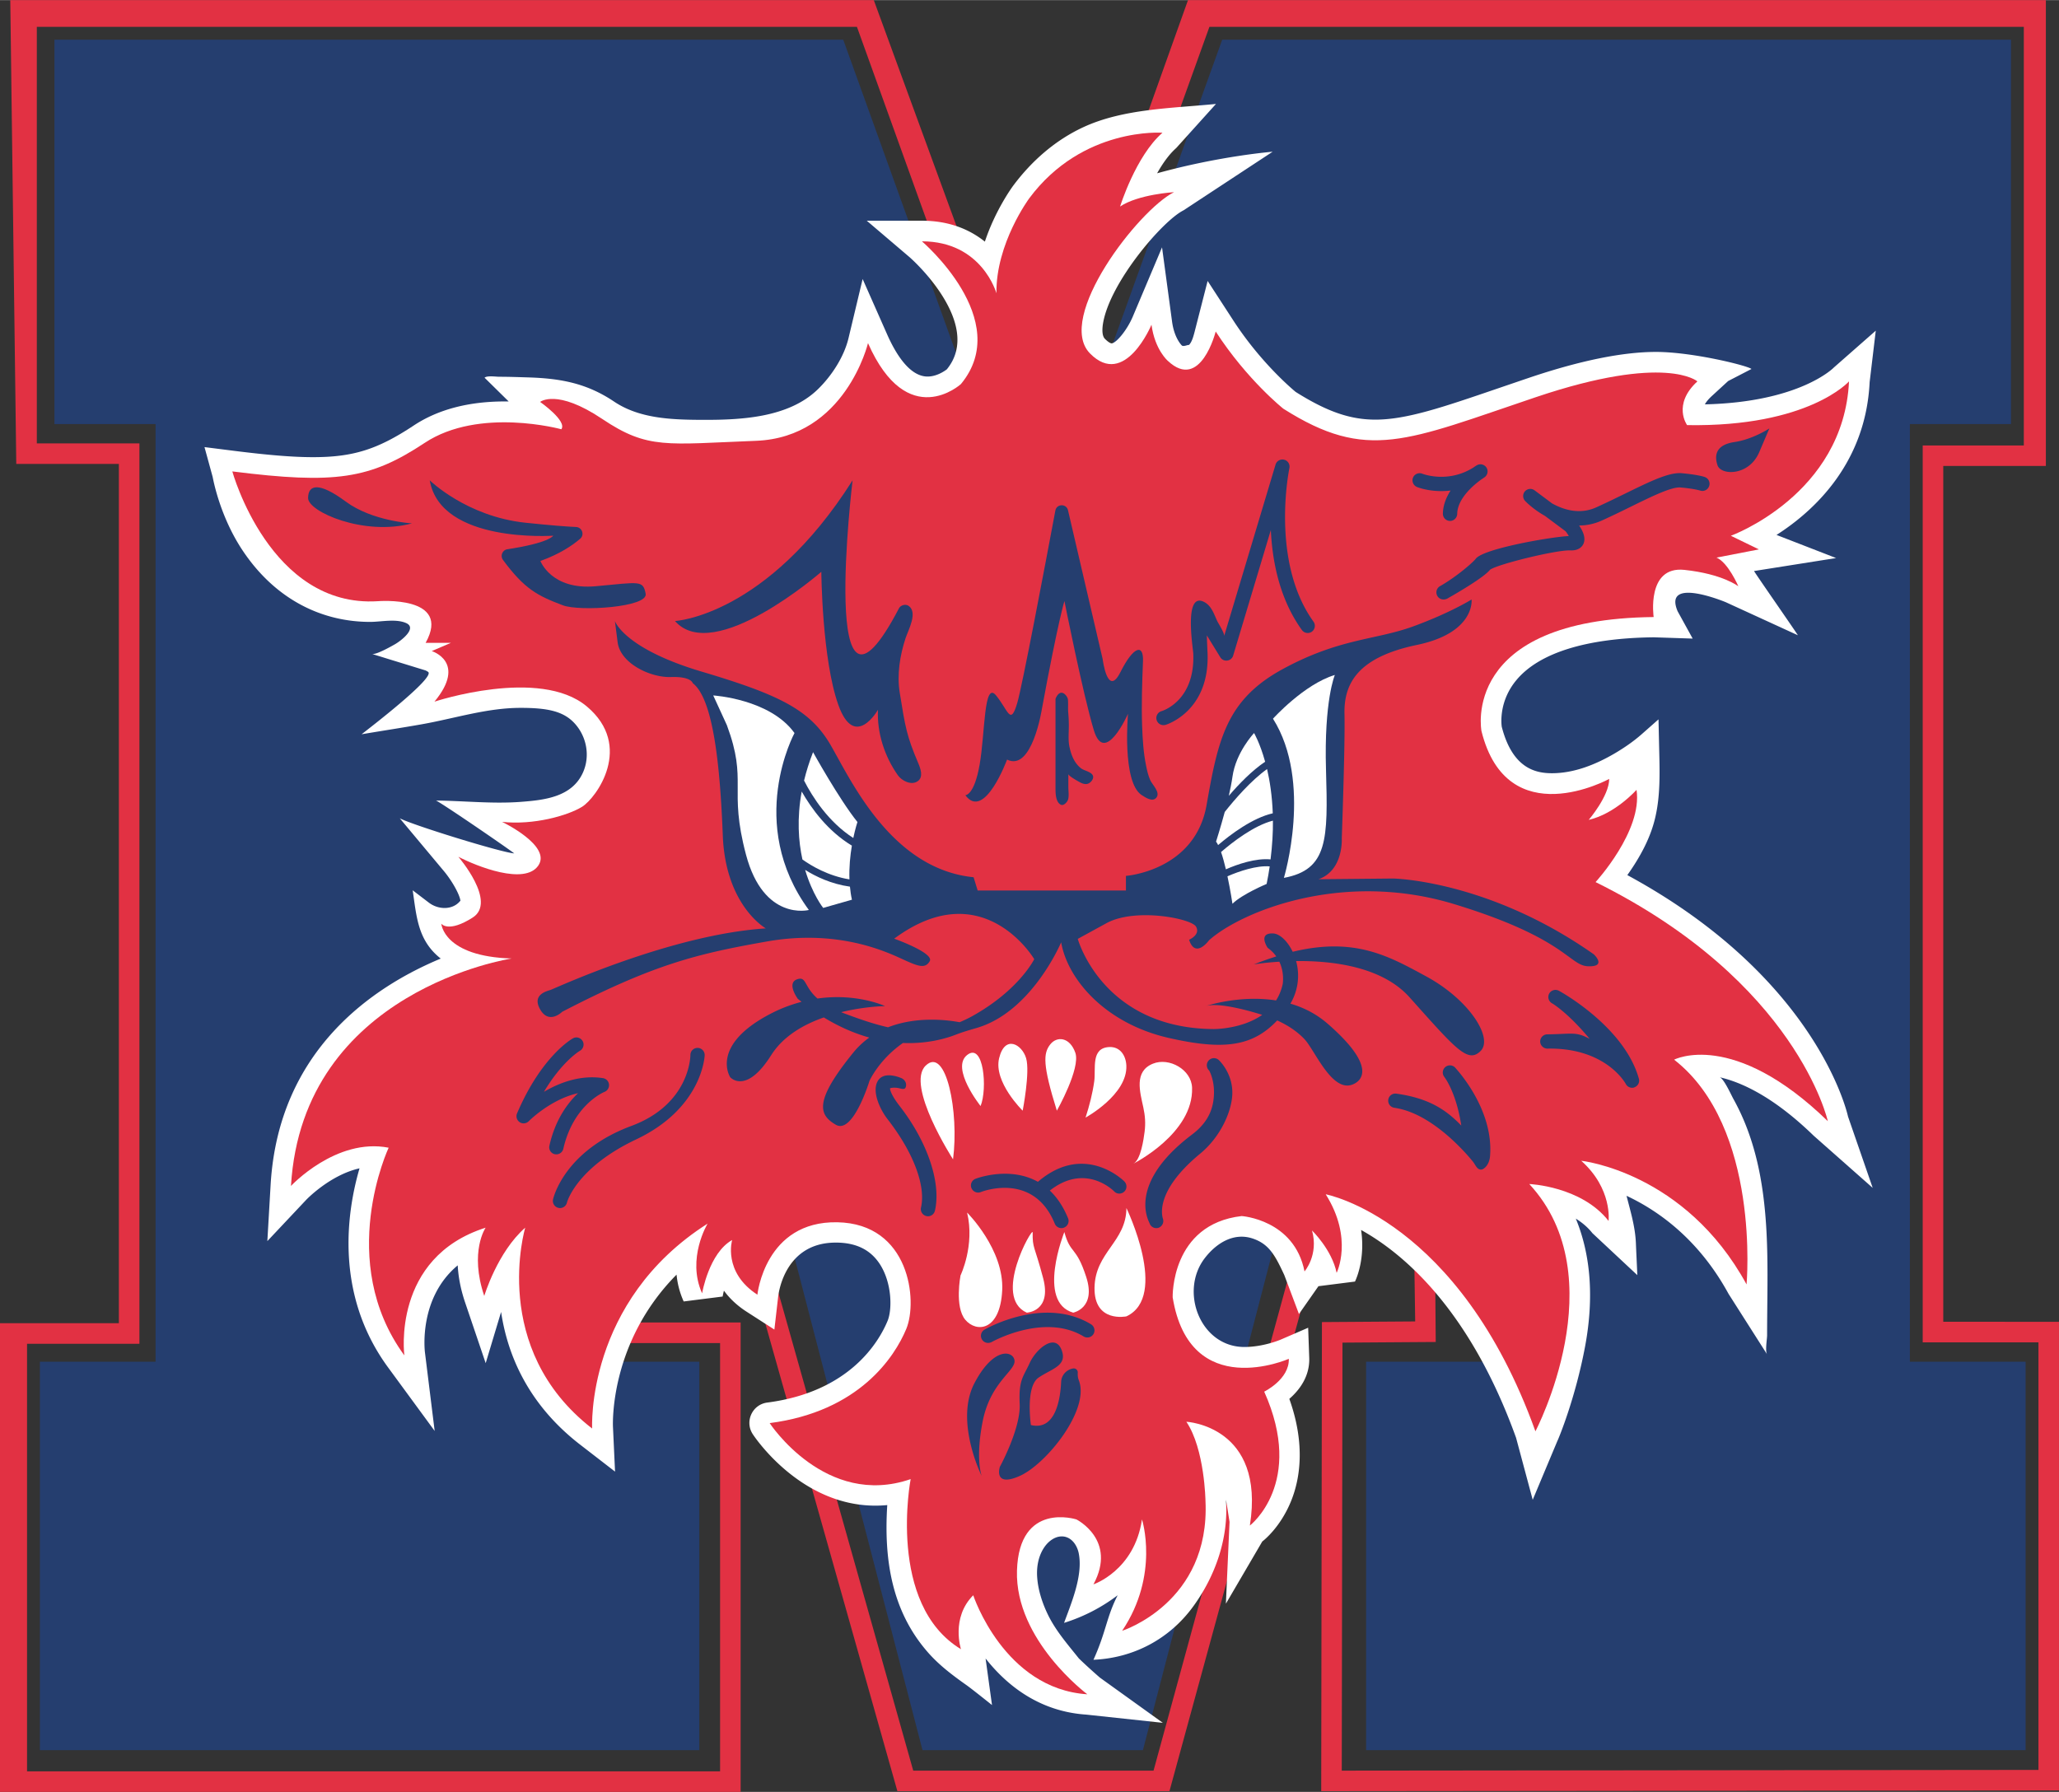 <svg height="2176" viewBox="4.68 4.08 288.57 251.14" width="2500" xmlns="http://www.w3.org/2000/svg"><rect x="4.68" y="4.08" width="288.57" height="251.14" fill="#333333" stroke="none"/><g fill="#e23143"><path d="m105.6 192.31v60.03h-97.13v-59.93h15.75v-126.2h-14.38v-58.38h114.94l10.22 28.38 4.23.9-12.09-33.03h-121.02l.84 65.01h14.38v120.44h-16.66v65.69h103.8v-65.79h-15.62l-1.35 2.88z"/><path d="m185.28 182.99-18.93 69.25h-33.68l-19.47-69.04-1.19 4.26-.53.48 18.97 67.18h38.13l19.16-70.07-1.05-1.68z"/><path d="m277.03 189.33v-119.96h14.38v-65.29h-120.23l-5.98 16.75 4.54-.67 4.44-12.33h114.14v58.67h-14.17v125.71h16.22v59.93l-97.64.1.1-59.99 13.07-.09-.1-12.06-.77-.26-2.13 1.18.12 8.26-13.07.09-.1 65.75 103.4-.1v-65.69z"/></g><path d="m272.35 194.93v-131.43h14.17v-53.87h-110.55l-26.55 73.77-26.56-73.77h-110.55v53.87h14.17v131.43h-16.21v54.44h92.42v-54.44h-22.34v-16.21l32.93-8.99 20.69 79.64h30.89l20.7-79.64 32.92 8.99v16.21h-22.34v54.44h92.43v-54.44z" fill="#253e6f"/><path d="m155.88 236.51c1.21 1.18 2.93 2.68 2.96 2.7l8.81 6.33-10.72-1.15c-6.64-.44-11.19-4.15-14.12-7.87l.9 6.53s-2.72-2.18-3.53-2.76c-1.98-1.4-3.89-2.83-5.49-4.67-5.09-5.83-6.14-13.11-5.66-20.6-.55.05-1.11.08-1.66.08-10.52 0-16.92-9.61-17.19-10.02-1.16-1.78-.07-4.16 2.04-4.43 11.55-1.5 15.64-8.51 16.86-11.46.65-1.57.63-5.3-1.1-7.96-1.29-1.97-3.24-2.95-5.96-3h-.22c-6.99 0-7.97 6.8-8.06 7.58l-.53 4.61-3.9-2.51c-1.38-.89-2.41-1.9-3.17-2.94-.08.31-.14.59-.18.82l-5.46.69c-.58-1.28-.88-2.54-1-3.76-9.34 9.44-8.94 20.82-8.91 21.38l.29 6.23-4.93-3.81c-7.34-5.69-10.16-12.66-11.04-18.57l-2.16 7.18-2.89-8.53c-.66-1.95-.95-3.68-1.03-5.18-5.46 4.54-4.64 11.84-4.59 12.22l1.36 10.99-6.54-8.92c-7.54-10.3-5.75-21.87-3.99-27.89-4.16.94-7.44 4.38-7.48 4.42l-5.44 5.78.46-7.92c1.12-18.89 14.38-27.74 23.84-31.68-3.21-2.53-3.38-5.81-3.93-9.57l2.28 1.74c1.29.98 3.24 1.05 4.31-.17.03-.04.06-.07.1-.09-.09-.88-1.22-2.9-2.45-4.33l-6.05-7.24c1.89.98 14.19 4.78 16.04 4.92-.76-.62-9.91-6.9-10.96-7.41 3.98.04 7.96.49 11.94.18 3.28-.25 7.11-.68 8.65-4.1 1.03-2.29.54-5.02-1.15-6.88-1.57-1.73-3.83-2.19-7.58-2.19-4.72 0-9.2 1.47-13.8 2.29-2.82.5-5.66.93-8.49 1.41.77-.61 10.46-8.01 9.31-8.75-.03-.02-.23-.15-.36-.2l-3.25-1-1.37-.42s-2.88-.89-2.89-.89c.55.17 2.7-1.05 3.24-1.36.76-.43 3.22-2.26 1.53-2.98-1.45-.62-3.48-.15-5.01-.15-6.85 0-13.33-3.2-17.87-10-3.26-4.89-4.16-10.14-4.21-10.34l-1.14-4.16 4.28.54c4.8.6 8.17.87 10.93.87 5.62 0 9.05-1.08 14.12-4.44 3.37-2.23 7.66-3.37 12.75-3.37h.55l-3.38-3.33c.39-.32 1.59-.13 2.05-.13 1.35 0 2.69.05 4.04.09 4.57.14 8.23.81 12.08 3.4 3.51 2.35 7.92 2.52 12.03 2.55 5.54.03 12.37-.22 16.55-4.32 1.9-1.86 3.63-4.5 4.26-7.13l1.98-8.29 3.45 7.8c1.19 2.68 3.13 5.87 5.65 5.87 1.25 0 2.33-.73 2.7-1.01.94-1.17 2.96-4.19-.3-9.76-2.01-3.44-4.95-5.99-4.98-6.01l-5.94-5.06h7.78c3.79 0 6.68 1.25 8.77 2.93 1.48-4.44 3.8-7.6 3.94-7.8 2.59-3.49 5.93-6.43 9.9-8.26 5.61-2.59 12.48-2.63 18.55-3.24l-5.58 6.19c-.99.87-1.9 2.16-2.67 3.53 8.82-2.44 16.19-3.02 16.19-3.02l-12.5 8.22c-2.94 1.47-10.31 10.09-11.27 15.84-.1.61-.2 1.69.26 2.16.5.5.82.64.93.64.61 0 2.14-1.77 2.98-3.75l4.1-9.71 1.41 10.44c.31 2.28 1.32 3.27 1.36 3.31.23.22.89-.13 1-.06.48-.48.68-1.4.99-2.61l1.63-6.37 3.58 5.51c3.73 5.76 8.03 9.44 8.75 10.04 4.38 2.76 7.63 3.89 11.19 3.89 4.37 0 9.45-1.74 17.14-4.37 1.41-.48 2.9-.99 4.49-1.53 7.07-2.38 13.02-3.59 17.68-3.59 5.14 0 12.88 1.93 13.39 2.39l-3.27 1.69-2.34 2.15c-.46.43-.75.8-.92 1.12 13.34-.31 18.05-5.13 18.09-5.18l5.86-5.15-.86 7.22c-.55 11.37-7.79 18.05-13.05 21.41l8.35 3.24-11.5 1.82c.19.38 6.02 8.74 6.14 9l-10.1-4.63s-8.85-3.7-6.75 1.27l2.11 3.83-5.43-.18c-9.42.1-16.09 2.17-19.27 5.99-2.44 2.92-2.13 6.03-2.06 6.54 1.5 5.84 4.73 6.52 7.03 6.52 3.16 0 6.21-1.25 8.89-2.83 1.28-.76 2.53-1.62 3.65-2.6.31-.27 2.4-2.12 2.4-2.12s.09 4.05.11 4.85c.07 2.81.11 5.8-.49 8.56-.63 3.06-2.2 5.9-3.99 8.42 26.33 14.27 30.75 33.02 30.93 33.84l3.46 10-8.28-7.32c-5.65-5.49-10.17-7.51-13.19-8.19.59.13 1.65 2.52 1.95 3.05.6 1.09 1.14 2.21 1.61 3.36.95 2.33 1.63 4.76 2.1 7.22 1.42 7.44 1.01 15 1.01 22.53 0 .55-.3 2.21 0 2.69l-5.4-8.48c-4.2-7.7-9.9-11.69-14.3-13.75.56 2.21 1.21 4.32 1.31 6.61.06 1.5.14 3.01.2 4.51l-6.29-5.88c-.66-.84-1.47-1.51-2.33-2.04 2.1 5.08 2.56 11.12 1.31 17.86-1.37 7.37-3.77 13.09-3.9 13.32l-3.45 8.23-2.33-8.69c-6.51-18.06-15.84-25.86-21.72-29.13.62 4.18-.77 7.05-.86 7.23l-5.12.65-2.73 3.9s-2.05-5.46-2.06-5.47c-1.28-2.77-2.13-4.29-4.3-5.07-2.72-.98-5.21.58-6.85 2.72-3.57 4.66-.61 12.44 5.56 12.44 2.66 0 5.03-1.01 5.06-1.02l3.88-1.68.15 4.22c.09 2.63-1.4 4.54-2.79 5.75 2.29 6.41 1.48 11.2.3 14.19-1.47 3.72-3.82 5.6-4.09 5.8l-5.1 8.72.51-11.46s-.53-3.46-.5-3.04c.38 5.3-1.48 10.61-4.58 14.87-3.33 4.59-8.39 7.25-13.99 7.49 1.79-3.95 1.81-5.96 3.39-9.04a24.474 24.474 0 0 1 -7.51 3.87c1.05-2.86 2.68-6.69 2.05-9.78-.26-1.25-1.17-2.45-2.56-2.33-.82.07-1.58.62-2.1 1.29-.95 1.24-1.27 2.87-1.16 4.42.13 1.9.78 3.81 1.63 5.5 1.12 2.19 2.74 4.03 4.21 5.88z" fill="#fff"/><path d="m37.24 70.14s5.27 19.15 20.39 18.19c0 0 10.44-.86 6.7 5.84h3.54l-2.68 1.15s4.98 1.53.38 7.09c0 0 14.74-4.88 21.35.67s1.34 12.83-.67 14.07-6.8 2.59-11.2 2.11c0 0 6.99 3.35 5.07 6.13-1.91 2.78-8.62.1-11.2-1.24 0 0 5.46 6.32 2.01 8.52s-4.4.86-4.4.86.29 4.6 9.86 4.88c0 0-29.3 4.4-30.93 31.88 0 0 6.32-6.8 13.69-5.36 0 0-7.47 15.89 2.2 29.11 0 0-1.82-13.69 11.39-17.9 0 0-2.3 3.35-.19 9.57 0 0 1.82-6.13 5.74-9.57 0 0-5.07 16.95 9.38 28.15 0 0-.96-17.81 16.18-28.72 0 0-2.97 4.88-.77 9.77 0 0 .96-5.65 4.21-7.47 0 0-1.34 4.5 3.54 7.66 0 0 1.05-10.34 11.2-10.15s11.3 11.01 9.67 14.94-6.61 11.59-19.15 13.21c0 0 7.82 11.97 19.76 7.85 0 0-3.38 17.52 7.05 23.84 0 0-1.44-4.4 1.72-7.56 0 0 4.31 13.12 15.99 13.88 0 0-10.15-7.56-9.86-17.33s8.33-7.18 8.33-7.18 5.74 2.87 2.39 9.1c0 0 5.74-1.91 6.8-9.1 0 0 2.49 7.76-2.78 15.61 0 0 12.35-3.93 11.68-18.19 0 0-.1-7.28-2.68-11.11 0 0 11.11.57 8.9 14.55 0 0 7.76-5.94 2.01-18.77 0 0 3.54-1.72 3.45-4.6 0 0-13.88 6.13-16.28-8.62 0 0-.29-10.24 9.67-11.39 0 0 7.37.48 8.81 7.76 0 0 2.01-2.3 1.05-5.74 0 0 2.78 2.68 3.45 5.94 0 0 2.39-4.79-1.53-11.01 0 0 18.67 3.45 29.39 33.22 0 0 11.3-21.54-.86-34.66 0 0 7.28.29 11.11 5.17 0 0 .57-4.5-3.83-8.43 0 0 14.55 1.53 23.17 17.33 0 0 2.01-22.02-10.15-31.5 0 0 8.23-4.31 21.54 8.62 0 0-4.31-19.53-32.55-33.51 0 0 6.61-7.18 5.74-12.93 0 0-2.97 3.35-6.7 4.21 0 0 2.87-3.35 2.87-5.74 0 0-14.27 7.85-17.9-6.7 0 0-3.06-15.7 24.13-15.99 0 0-1.05-7.18 4.31-6.61s7.56 2.3 7.56 2.3-1.44-3.35-3.06-4.02l5.94-1.15-3.93-1.91s15.8-5.74 16.56-21.64c0 0-5.65 6.41-22.69 6.13 0 0-2.11-2.87 1.44-6.13 0 0-4.4-3.93-22.6 2.2s-23.65 9.1-35.43 1.63c0 0-5.07-4.02-9.48-10.82 0 0-2.11 8.43-6.7 4.12 0 0-1.82-1.53-2.3-5.07 0 0-3.73 9-8.62 4.02s6.8-20.11 11.78-22.6c0 0-4.98.29-7.56 2.01 0 0 2.2-7.09 5.94-10.34 0 0-11.2-.86-18.67 9.19 0 0-4.69 6.32-4.6 13.31 0 0-2.01-7.28-10.44-7.28 0 0 12.93 11.01 5.46 20.01 0 0-7.47 6.8-13.02-5.74 0 0-3.16 13.21-15.7 13.69s-15.13 1.24-21.54-3.06-8.71-2.39-8.71-2.39 3.83 2.68 2.97 3.83c0 0-11.49-3.16-19.15 1.91s-12.51 5.82-26.96 4z" fill="#e23143"/><g fill="#253e6f"><path d="m62.42 77.42s-5.55-.29-9.29-3.06-5.27-2.39-5.27-.48 7.86 5.36 14.56 3.54zm2.49-6.03s5.17 5.07 13.4 5.94c3.56.37 5.76.54 7.11.6.84.04 1.21 1.09.58 1.64-1.1.95-2.88 2.15-5.58 3.12 0 0 1.53 4.12 7.76 3.54 6.22-.57 6.61-.86 6.99 1.05s-9.26 2.51-11.59 1.63c-3.54-1.34-5.37-2.25-8.41-6.37-.42-.57-.08-1.39.61-1.49 2.05-.31 5.59-.97 6.45-1.9.01-.01-15.79 1.14-17.32-7.76zm34.37 19.72s12.83-.67 24.89-19.72c0 0-4.79 39.57 6.51 17.92.22-.42.87-.59 1.25-.38 1.49.86.04 3.45-.33 4.57-.8 2.42-1.23 5.13-.82 7.66.77 4.79.96 6.03 2.59 9.86.32.76.76 1.94-.06 2.53-.9.65-2.25-.05-2.79-.82-1.86-2.63-2.95-5.95-2.79-9.18 0 0-3.26 5.74-5.55-.67-2.3-6.41-2.39-18.67-2.39-18.67s-15.05 13.12-20.51 6.9zm40.69 24.41s1.24.1 2.01-4.31c.77-4.4.57-11.78 2.3-9.67 1.72 2.11 2.01 4.31 2.97 1.05.72-2.46 3.85-19.02 5.34-26.97.18-.96 1.55-.99 1.77-.04l4.86 20.87s.67 5.46 2.49 1.82 3.26-4.02 3.16-1.53c-.12 3.04-.23 6.08-.12 9.12.07 1.84.18 3.69.55 5.5.14.7.3 1.42.6 2.08.27.61 1.44 1.67.85 2.42-.53.67-1.53-.01-2.07-.36-2.78-1.82-1.91-11.39-1.91-11.39s-3.26 7.37-4.79 2.3-4.12-18.1-4.12-18.1-.86 2.66-3.16 15.13c0 0-1.37 8.84-4.88 7.09-.01.01-3.17 8.63-5.85 4.99z"/><path d="m154.34 102.04c-.06-.21-.17-.42-.37-.62-.62-.6-1.11-.05-1.36.6v12.24c0 .73-.06 2.21.76 2.6.4.19.92-.41 1.01-.76.14-.55.03-1.17.03-1.73v-1.82c0 .26 1.2.92 1.4 1.04.4.23.91.49 1.37.31.38-.14.84-.68.67-1.12-.21-.54-1.21-.69-1.64-1.01-.98-.75-1.43-1.94-1.66-3.11-.16-.81-.09-1.63-.08-2.45.02-.73-.01-1.47-.07-2.2-.07-.67.02-1.31-.06-1.97zm13.4 3.66c-.44 0-.84-.29-.96-.73a.997.997 0 0 1 .69-1.23c.2-.06 4.7-1.47 4.45-8.05-.04-.83-1.33-8.56 1.42-7.3 1.09.5 1.45 1.66 1.91 2.67.16.36 1.1 1.79.99 2.17l7.21-24.05c.15-.51.69-.81 1.21-.68s.84.65.73 1.18c-.03.13-2.7 13.08 3.38 21.52.32.45.22 1.07-.23 1.4-.45.32-1.07.22-1.4-.23-3.12-4.33-4.15-9.6-4.35-14.02l-5.28 17.6c-.11.38-.44.65-.83.7s-.78-.13-.98-.47l-1.88-3.06c.02.67.05 1.49.1 2.49.31 8.22-5.84 10.04-5.9 10.06-.1.02-.19.03-.28.03zm40.16-28.62h-.01a1.01 1.01 0 0 1 -.99-1.01c.02-1.2.47-2.3 1.08-3.25-2.62.32-4.59-.44-4.71-.5-.51-.21-.76-.79-.56-1.3s.79-.76 1.3-.56c.16.06 3.63 1.37 7.19-.88.24-.17.4-.27.44-.29.46-.28 1.06-.15 1.36.3s.18 1.06-.26 1.37c-.13.09-.27.19-.4.27-.93.66-3.4 2.62-3.43 4.86-.02.55-.46.99-1.01.99zm-.91 11.01c-.35 0-.69-.18-.87-.51a1 1 0 0 1 .38-1.36c2.31-1.31 4.61-3.32 4.99-3.82 1.01-1.44 10.66-3.1 13.06-3.2-.12-.21-.28-.46-.45-.67l-2.9-2.16c-1.64-.92-2.68-1.99-2.77-2.09a1 1 0 0 1 -.03-1.35c.35-.39.93-.45 1.35-.14l2.45 1.83c1.61.9 3.88 1.61 6.21.55 1.41-.64 2.74-1.29 4.03-1.92 3.58-1.75 6.17-3.02 7.96-2.86 2.16.2 3.1.49 3.19.53.52.17.81.74.63 1.27s-.74.81-1.27.63c0 0-.82-.26-2.74-.43-1.24-.11-3.99 1.23-6.9 2.66-1.3.64-2.65 1.3-4.08 1.95-1.12.51-2.21.72-3.24.72.52.75 1 1.76.59 2.61-.17.35-.65.93-1.82.88-1.86-.1-10.17 1.92-11.25 2.71-.84 1.06-4.47 3.18-6.02 4.06-.16.07-.33.11-.5.11zm45.67-23.98s-2.3 1.53-4.88 1.91c-2.59.38-2.87 1.82-2.39 3.26s4.4 1.53 5.84-1.82z"/><path d="m228.06 137.83c-14.84-10.44-28.15-10.63-28.15-10.63l-10.44.1c3.54-1.24 3.26-5.74 3.26-5.74s.48-13.12.38-17.43 1.91-7.95 10.15-9.67c8.23-1.72 7.66-6.37 7.66-6.37s-2.97 1.87-8.23 3.79c-5.27 1.91-10.24 1.63-18.19 5.94s-9.1 9.86-10.72 19.09c-1.63 9.23-11.3 9.92-11.3 9.92v2.05h-20.78l-.57-1.86c-11.49-1.15-17.14-13.5-20.01-18.48s-7.18-7.09-18.1-10.34-12.16-7.09-12.16-7.09l.38 2.97c.38 2.97 4.6 4.98 7.47 4.88s3.06.86 3.06.86c2.87 2.2 3.83 11.49 4.21 21.35s6.03 13.02 6.03 13.02c-13.31.86-29.59 8.43-30.16 8.62s-2.68.67-1.44 2.78 3.06.29 3.06.29c12.93-6.7 18.96-8.14 28.72-9.86s16.47 1.34 18.77 2.39 3.35 1.53 4.02.38-4.98-3.16-4.98-3.16c12.47-9.23 19.63 2.87 19.63 2.87s-2.11 4.31-8.62 7.95c-.62.35-1.23.63-1.84.89-1.72-.32-6.02-.86-10.03.71-2.04-.46-4.1-1.18-6.23-1.98l-.34-.14c3.35-.82 6.15-.85 6.15-.85s-3.94-1.85-9.47-1.06c-1.89-1.67-1.53-3.07-2.75-2.73-1.71.48 0 2.78 0 2.78.17.14.35.27.52.41-1.36.36-2.79.87-4.26 1.63-8.68 4.47-5.74 8.94-5.74 8.94s2.2 2.52 5.74-3.09c1.69-2.67 4.54-4.3 7.38-5.29 2.24 1.37 4.38 2.26 6.37 2.82-.81.58-1.57 1.28-2.26 2.13-5.49 6.77-4.85 8.68-2.43 10.09 2.43 1.4 4.72-6.16 4.72-6.16s1.33-2.97 4.69-5.3c3.4.14 6.03-.62 7.47-1.19.93-.36 1.88-.63 2.84-.91 7.77-2.25 11.86-12.01 11.86-12.01.92 5.27 6.26 11.39 15.07 13.4 7.83 1.79 11.8 1.15 15.21-2.45 1.4.63 2.76 1.5 3.81 2.61 1.46 1.54 3.82 7.44 6.7 6.39 1.4-.51 3.45-2.55-3.45-8.55-1.61-1.4-3.41-2.28-5.21-2.8a7.678 7.678 0 0 0 .8-5.97c5.03-.06 12.03.75 15.9 5.08 6.51 7.27 8.17 9.31 9.96 7.52s-1.53-7.15-7.66-10.47c-5.15-2.79-9.95-5.55-18.68-3.43-.72-1.51-1.82-2.53-2.74-2.57-2.2-.1-.77 2.01-.77 2.01.51.37.91.78 1.21 1.21-1.01.32-2.04.68-3.15 1.12 0 0 1.42-.25 3.58-.38.75 1.58.47 3.13.47 3.13-.19.89-.52 1.65-.93 2.3-5.2-.82-9.95.82-9.95.82 1.61-.59 5.65.45 8.01 1.2-2.89 2.03-6.8 1.99-6.8 1.99-15.61-.1-19.05-12.64-19.05-12.64l4.02-2.2c4.02-2.2 11.88-.67 12.55.48s-.97 1.84-.97 1.84c.88 2.73 2.79.08 2.79.08 4.5-4.02 18.67-9.86 34.37-5.07s16.09 8.62 18.77 8.71.8-1.67.8-1.67z"/><path d="m83.16 173.39c-.07 0-.15-.01-.22-.03a.99.99 0 0 1 -.75-1.19c.06-.28 1.63-6.82 10.97-10.29 8.14-3.02 8.28-9.67 8.28-9.95 0-.55.45-.99 1-.99s1 .45 1 1c0 .34-.45 7.49-9.59 11.82-8.26 3.91-9.66 8.63-9.71 8.86-.11.46-.52.77-.98.77zm-.51-7.53c-.07 0-.15-.01-.22-.02a.992.992 0 0 1 -.75-1.2c.81-3.59 2.5-5.91 4.01-7.35-3.87.86-6.87 3.89-6.91 3.93-.34.34-.87.4-1.27.13s-.55-.78-.37-1.22c3.42-8.01 7.66-10.43 7.84-10.53.48-.27 1.09-.09 1.36.39s.09 1.09-.39 1.36c-.05.03-2.48 1.46-5.04 5.75 2.15-1.27 5.09-2.41 8.28-1.92.45.07.79.43.84.88s-.21.88-.62 1.04c-.17.07-4.39 1.86-5.78 7.98-.11.47-.52.78-.98.78zm52.09 8.68a.97.97 0 0 1 -.23-.03 1 1 0 0 1 -.75-1.2c.63-2.72-.7-7.24-4.71-12.41-1.07-1.38-2.22-3.91-1.33-5.35.83-1.35 2.87-.54 3.25-.39.45.18.79.63.68 1.17s-.53.35-1.06.24c-.44-.09-1.04-.06-1.18.05.02 0-.07.63 1.39 2.51 3.88 5 5.81 10.74 4.91 14.63a1 1 0 0 1 -.97.78zm31.99 1.66c-.43 0-.82-.28-.95-.71-.07-.24-3.23-5.46 5.98-12.42 2.45-1.85 3.01-3.88 3.06-5.74.05-1.95-.66-3.21-.68-3.22a.997.997 0 1 1 1.35-1.47c.08.07 1.98 1.86 1.9 4.74-.07 2.47-1.66 6.04-4.5 8.38-6.61 5.45-5.27 8.97-5.21 9.17.15.53-.16 1.08-.68 1.24-.08.02-.17.03-.27.03zm66.69-19.67c-.36 0-.7-.19-.88-.53-.11-.2-2.87-5.11-10.98-4.96-.53.01-1.01-.43-1.02-.98s.43-1.01.98-1.02c3.54-.04 3.99-.42 5.95.63-3.1-3.72-5.21-4.95-5.27-4.98-.48-.27-.66-.87-.4-1.36.26-.48.87-.66 1.36-.4.37.2 9.2 5.1 11.21 12.33a.988.988 0 0 1 -.59 1.19c-.11.06-.24.08-.36.08zm-21.62 11.3c-.04-.04-.09-.08-.12-.12-.22-.26-.36-.57-.58-.84a26.634 26.634 0 0 0 -1.46-1.65c-1.13-1.18-2.34-2.29-3.67-3.25-1.49-1.08-3.14-2-4.93-2.45-.32-.08-.64-.14-.96-.19a1 1 0 0 1 .28-1.98c4.45.62 6.89 2.16 9.12 4.48-.71-4.69-2.34-6.76-2.37-6.81a1.002 1.002 0 1 1 1.56-1.26c.2.25 5.38 5.78 4.84 12.36-.05.63-.31 1.31-.82 1.69-.29.24-.61.25-.89.02zm-58.36 8.37c-.39 0-.77-.23-.93-.62-2.96-7.26-10.08-4.55-10.38-4.43-.51.2-1.09-.05-1.3-.56s.04-1.09.56-1.3c.09-.04 9.26-3.58 12.98 5.53.21.51-.04 1.1-.55 1.3-.13.06-.26.08-.38.08z"/><path d="m150.24 171.97c-.26 0 .08-.38-.12-.59-.38-.4-.97-.75-.57-1.13 6.82-6.51 12.66-.65 12.72-.58.38.4.38 1.03-.02 1.41s-1.03.38-1.41-.02c-.19-.19-4.54-4.48-9.9.64-.21.17-.46.27-.7.27zm-7.08 20.32a.996.996 0 0 1 -.5-1.86c.34-.2 8.37-4.72 14.93-.75.47.29.62.9.34 1.37s-.9.62-1.37.34c-5.54-3.35-12.83.74-12.9.78-.16.08-.33.12-.5.12zm-.89 18.66s-3.83-7.66-1.02-13.02 5.62-4.47 5.62-3.06-3.42 3.05-4.47 8.43c-1.05 5.36-.13 7.65-.13 7.65zm6.89-7.15s-.79-5.36 1.07-6.64 4.15-1.66 3.2-3.96-3.58 0-4.44 1.91-1.56 2.3-1.4 5.74-2.78 8.81-2.78 8.81-.96 2.94 2.78 1.28 9.88-9.3 8.29-13.4c-.15-.38-.17-.76-.15-1.07a.56.56 0 0 0 -.64-.6c-.93.15-1.64.92-1.69 1.86-.11 2.5-.81 6.9-4.24 6.07z"/></g><path d="m104.64 101.54s7.95.48 11.39 5.27c0 0-6.89 12.64 2.01 24.8 0 0-6.32 1.63-8.81-7.76s.29-10.16-2.68-18.15zm19.63 19.98c.29-1.37.58-2.24.58-2.24-2.59-3.23-6.22-9.79-6.22-9.79-.54 1.38-.95 2.71-1.26 3.98 1.18 2.32 3.43 5.82 6.9 8.05z" fill="#fff"/><path d="m123.73 127.32c-.06-1.72.11-3.38.34-4.73-3.37-2.04-5.65-5.16-7.03-7.58-.69 3.77-.46 6.97.1 9.52 1.24.89 3.62 2.31 6.59 2.79zm-6.21-1.33c1.02 3.44 2.53 5.33 2.53 5.33l4.03-1.15c-.14-.61-.22-1.22-.28-1.83-2.64-.37-4.82-1.43-6.28-2.35zm65.57-21.19s4.36-4.84 8.67-6.13c0 0-1.53 3.54-1.24 13.31s.26 13.98-5.9 15.13c0 0 4.07-13.45-1.53-22.31zm-1.1 6.03c-.73-2.63-1.55-4.02-1.55-4.02s-2.55 2.68-3.03 6.13c-.11.8-.3 1.72-.51 2.67 1.42-1.66 3.26-3.55 5.09-4.78zm1.07 7.23c-.09-2.45-.41-4.53-.8-6.2-2.26 1.61-4.55 4.27-5.93 6.01-.61 2.26-1.22 4.16-1.22 4.16.1.12.2.29.29.48 1.75-1.49 4.83-3.81 7.66-4.45zm-.31 6.46c.24-1.96.35-3.78.33-5.43-2.67.68-5.69 3.03-7.27 4.4.25.7.47 1.55.68 2.42 1.62-.71 4.17-1.59 6.26-1.39zm-6.04 2.37c.43 2.01.7 3.85.7 3.85 1.34-1.34 4.79-2.78 4.79-2.78.17-.85.32-1.67.43-2.46-1.82-.15-4.25.66-5.92 1.39zm-36.49 47.13s5.21 5.17 4.92 10.91-3.64 5.94-5.17 4.12-.67-6.22-.67-6.22 2.03-4.21.92-8.81zm9.19 2.78c.01-.86-5.67 9.07-.83 11.25 0 0 3.54-.14 2.3-4.83-1.24-4.7-1.5-4.12-1.47-6.42zm4.44-.05s-3.93 9.81 1.24 11.3c0 0 3.26-.62 1.82-5.02-1.43-4.41-2.19-3.08-3.06-6.28zm8.7-3.36s5.99 12.38 0 15.18c0 0-4.55.96-4.47-4.02s4.44-6.42 4.47-11.16zm-24.3-6.83s-6.7-10.39-3.83-13.14c2.87-2.76 4.69 6.53 3.83 13.14zm3.86-7.47s-4.23-5.29-1.89-7.15c2.34-1.85 2.87 4.75 1.89 7.15zm5.9.65s-4.12-4.02-3.3-7.36c.81-3.34 3.21-1.93 3.78 0 .58 1.92-.48 7.36-.48 7.36zm4.79 0s3.35-5.92 2.59-8.12c-.77-2.2-2.59-2.38-3.54-1.14s-1.06 2.82.95 9.26zm4.02.97s5.89-3.2 5.72-7.29c-.06-1.4-.86-2.66-2.38-2.6-2.64.11-1.87 3.03-2.12 4.8-.24 1.72-.68 3.43-1.22 5.09zm6.7 6.46s8.45-4.23 8.23-10.65c-.08-2.53-3.2-4.29-5.48-3.37-2.69 1.08-1.82 3.95-1.35 6.14.25 1.16.33 2.2.18 3.39-.13 1.02-.54 3.98-1.58 4.49z" fill="#fff"/></svg>